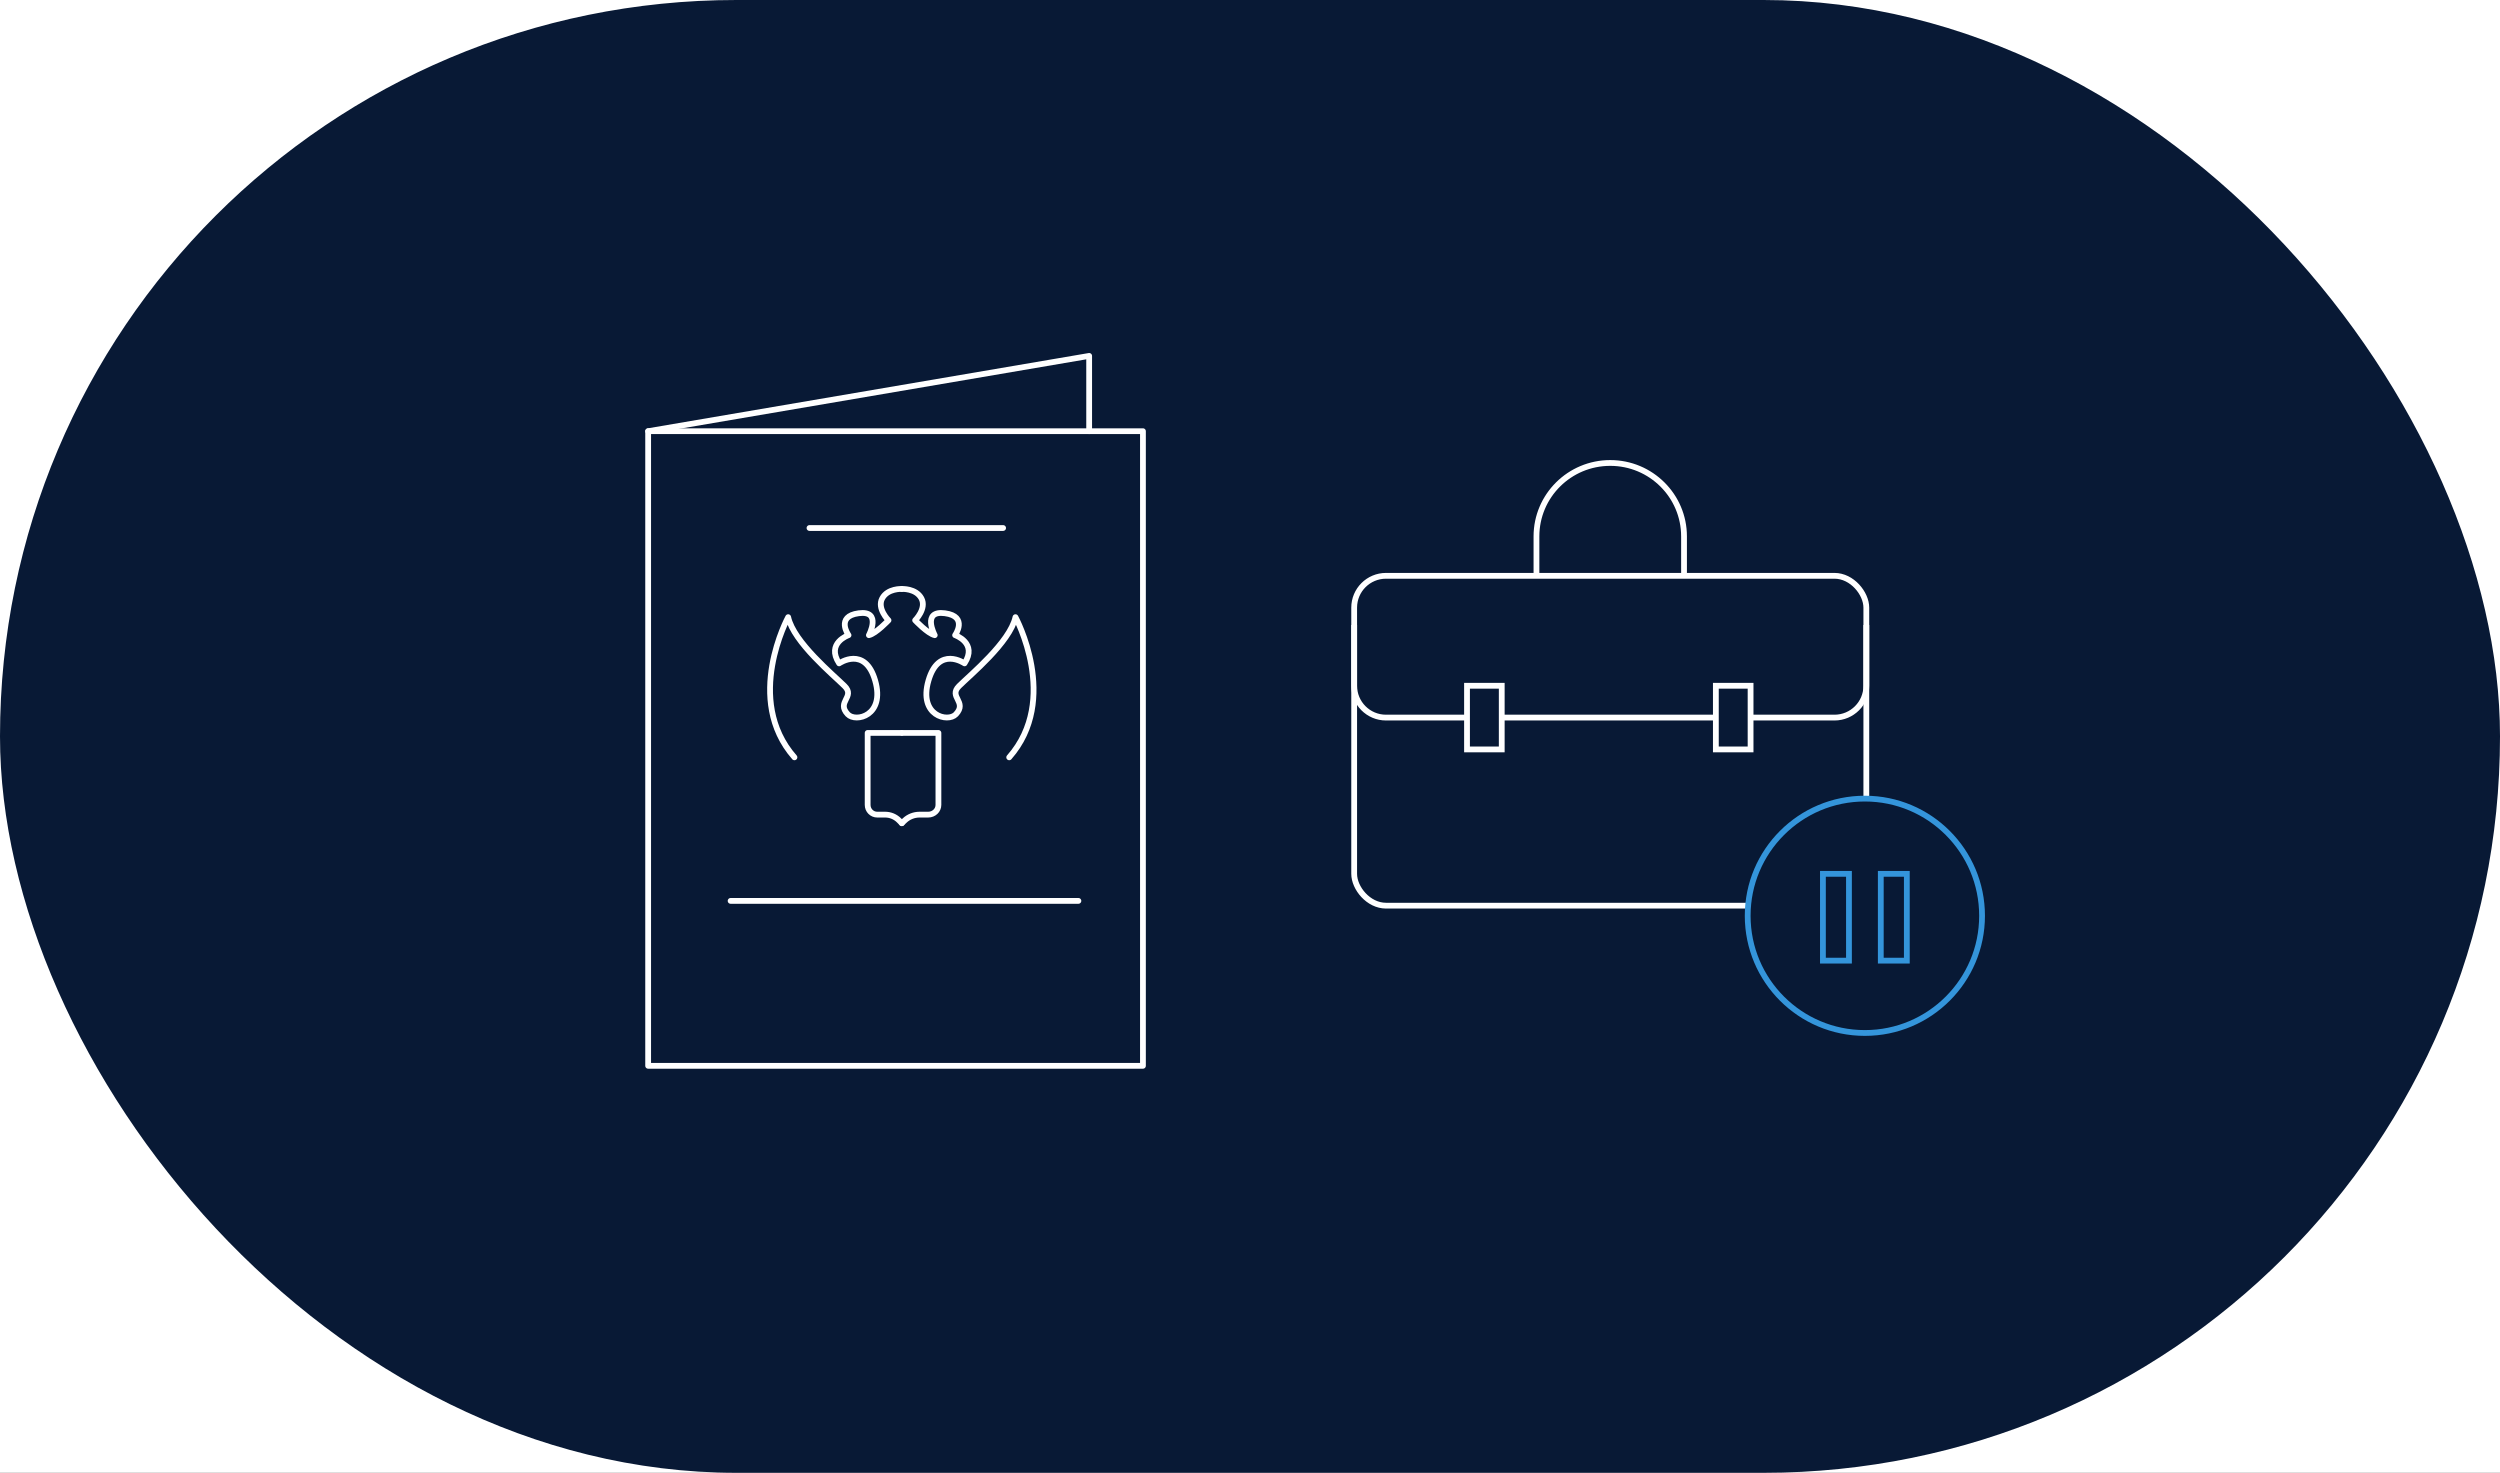 <?xml version="1.0" encoding="UTF-8"?> <svg xmlns="http://www.w3.org/2000/svg" width="864" height="509" viewBox="0 0 864 509" fill="none"><rect x="0" y="0" width="864" height="509" fill="#333333" stroke="none"/> <g clip-path="url(#clip0_301_200)"> <rect width="864" height="509" fill="white"></rect> <rect width="864" height="509" rx="254.5" fill="#081935"></rect> <path d="M311.67 203.549C311.67 203.549 306.794 203.278 304.898 206.796C303.002 210.314 307.065 214.374 307.065 214.374C307.065 214.374 302.731 218.975 300.293 219.516C300.293 219.516 304.898 210.856 296.772 211.938C288.645 213.021 293.25 219.516 293.25 219.516C293.25 219.516 285.395 222.222 290 229.259C290 229.259 298.939 223.034 302.46 235.212C305.982 247.391 295.715 249.772 292.979 246.85C288.916 242.519 295.688 240.896 291.896 237.107C288.104 233.318 274.289 221.952 272.392 213.291C272.392 213.291 256.952 241.708 274.56 261.734" stroke="white" stroke-width="2" stroke-miterlimit="10" stroke-linecap="round" stroke-linejoin="round"></path> <path d="M311.669 203.549C311.669 203.549 316.545 203.278 318.441 206.796C320.337 210.314 316.274 214.374 316.274 214.374C316.274 214.374 320.608 218.975 323.046 219.516C323.046 219.516 318.441 210.856 326.567 211.938C334.694 213.021 330.089 219.516 330.089 219.516C330.089 219.516 337.944 222.222 333.339 229.259C333.339 229.259 324.4 223.034 320.879 235.212C317.357 247.391 327.624 249.772 330.36 246.85C334.423 242.519 327.651 240.896 331.443 237.107C335.235 233.318 349.05 221.952 350.946 213.291C350.946 213.291 366.387 241.708 348.779 261.734" stroke="white" stroke-width="2" stroke-miterlimit="10" stroke-linecap="round" stroke-linejoin="round"></path> <path d="M311.556 253.301H299.86V278.179C299.86 280.043 301.336 281.539 303.174 281.539H305.931C307.741 281.539 309.467 282.273 310.748 283.572L311.667 284.504" stroke="white" stroke-width="2" stroke-miterlimit="10" stroke-linecap="round" stroke-linejoin="round"></path> <path d="M311.819 253.301H324.32V278.179C324.32 280.043 322.742 281.539 320.778 281.539H317.801C315.867 281.539 314.021 282.273 312.652 283.572L311.67 284.504" stroke="white" stroke-width="2" stroke-miterlimit="10" stroke-linecap="round" stroke-linejoin="round"></path> <path d="M279.761 182.479L346.674 182.479" stroke="white" stroke-width="2" stroke-linecap="round"></path> <path d="M252.5 311.348L372.696 311.348" stroke="white" stroke-width="2" stroke-linecap="round"></path> <path d="M395 149.021H224V368.348H395V149.021Z" stroke="white" stroke-width="2" stroke-miterlimit="10" stroke-linecap="round" stroke-linejoin="round"></path> <path d="M224 149.022L376.413 123V149.022" stroke="white" stroke-width="2" stroke-miterlimit="10" stroke-linecap="round" stroke-linejoin="round"></path> <rect x="468" y="199" width="177" height="114" rx="11" stroke="white" stroke-width="2"></rect> <path d="M468 216V237C468 243.075 472.925 248 479 248H634C640.075 248 645 243.075 645 237V216" stroke="white" stroke-width="2"></path> <rect x="507" y="237" width="12" height="22" fill="#081935" stroke="white" stroke-width="2"></rect> <rect x="593" y="237" width="12" height="22" fill="#081935" stroke="white" stroke-width="2"></rect> <path d="M531 199V185.373C531 171.36 542.417 160 556.5 160C570.583 160 582 171.36 582 185.373V199" stroke="white" stroke-width="2"></path> <circle cx="644.5" cy="316.5" r="40.5" fill="#081935" stroke="#3495DB" stroke-width="2"></circle> <rect x="630" y="302" width="9" height="30" stroke="#3495DB" stroke-width="2"></rect> <rect x="650" y="302" width="9" height="30" stroke="#3495DB" stroke-width="2"></rect> </g> <defs> <clipPath id="clip0_301_200"> <rect width="864" height="509" fill="white"></rect> </clipPath> </defs> </svg> 